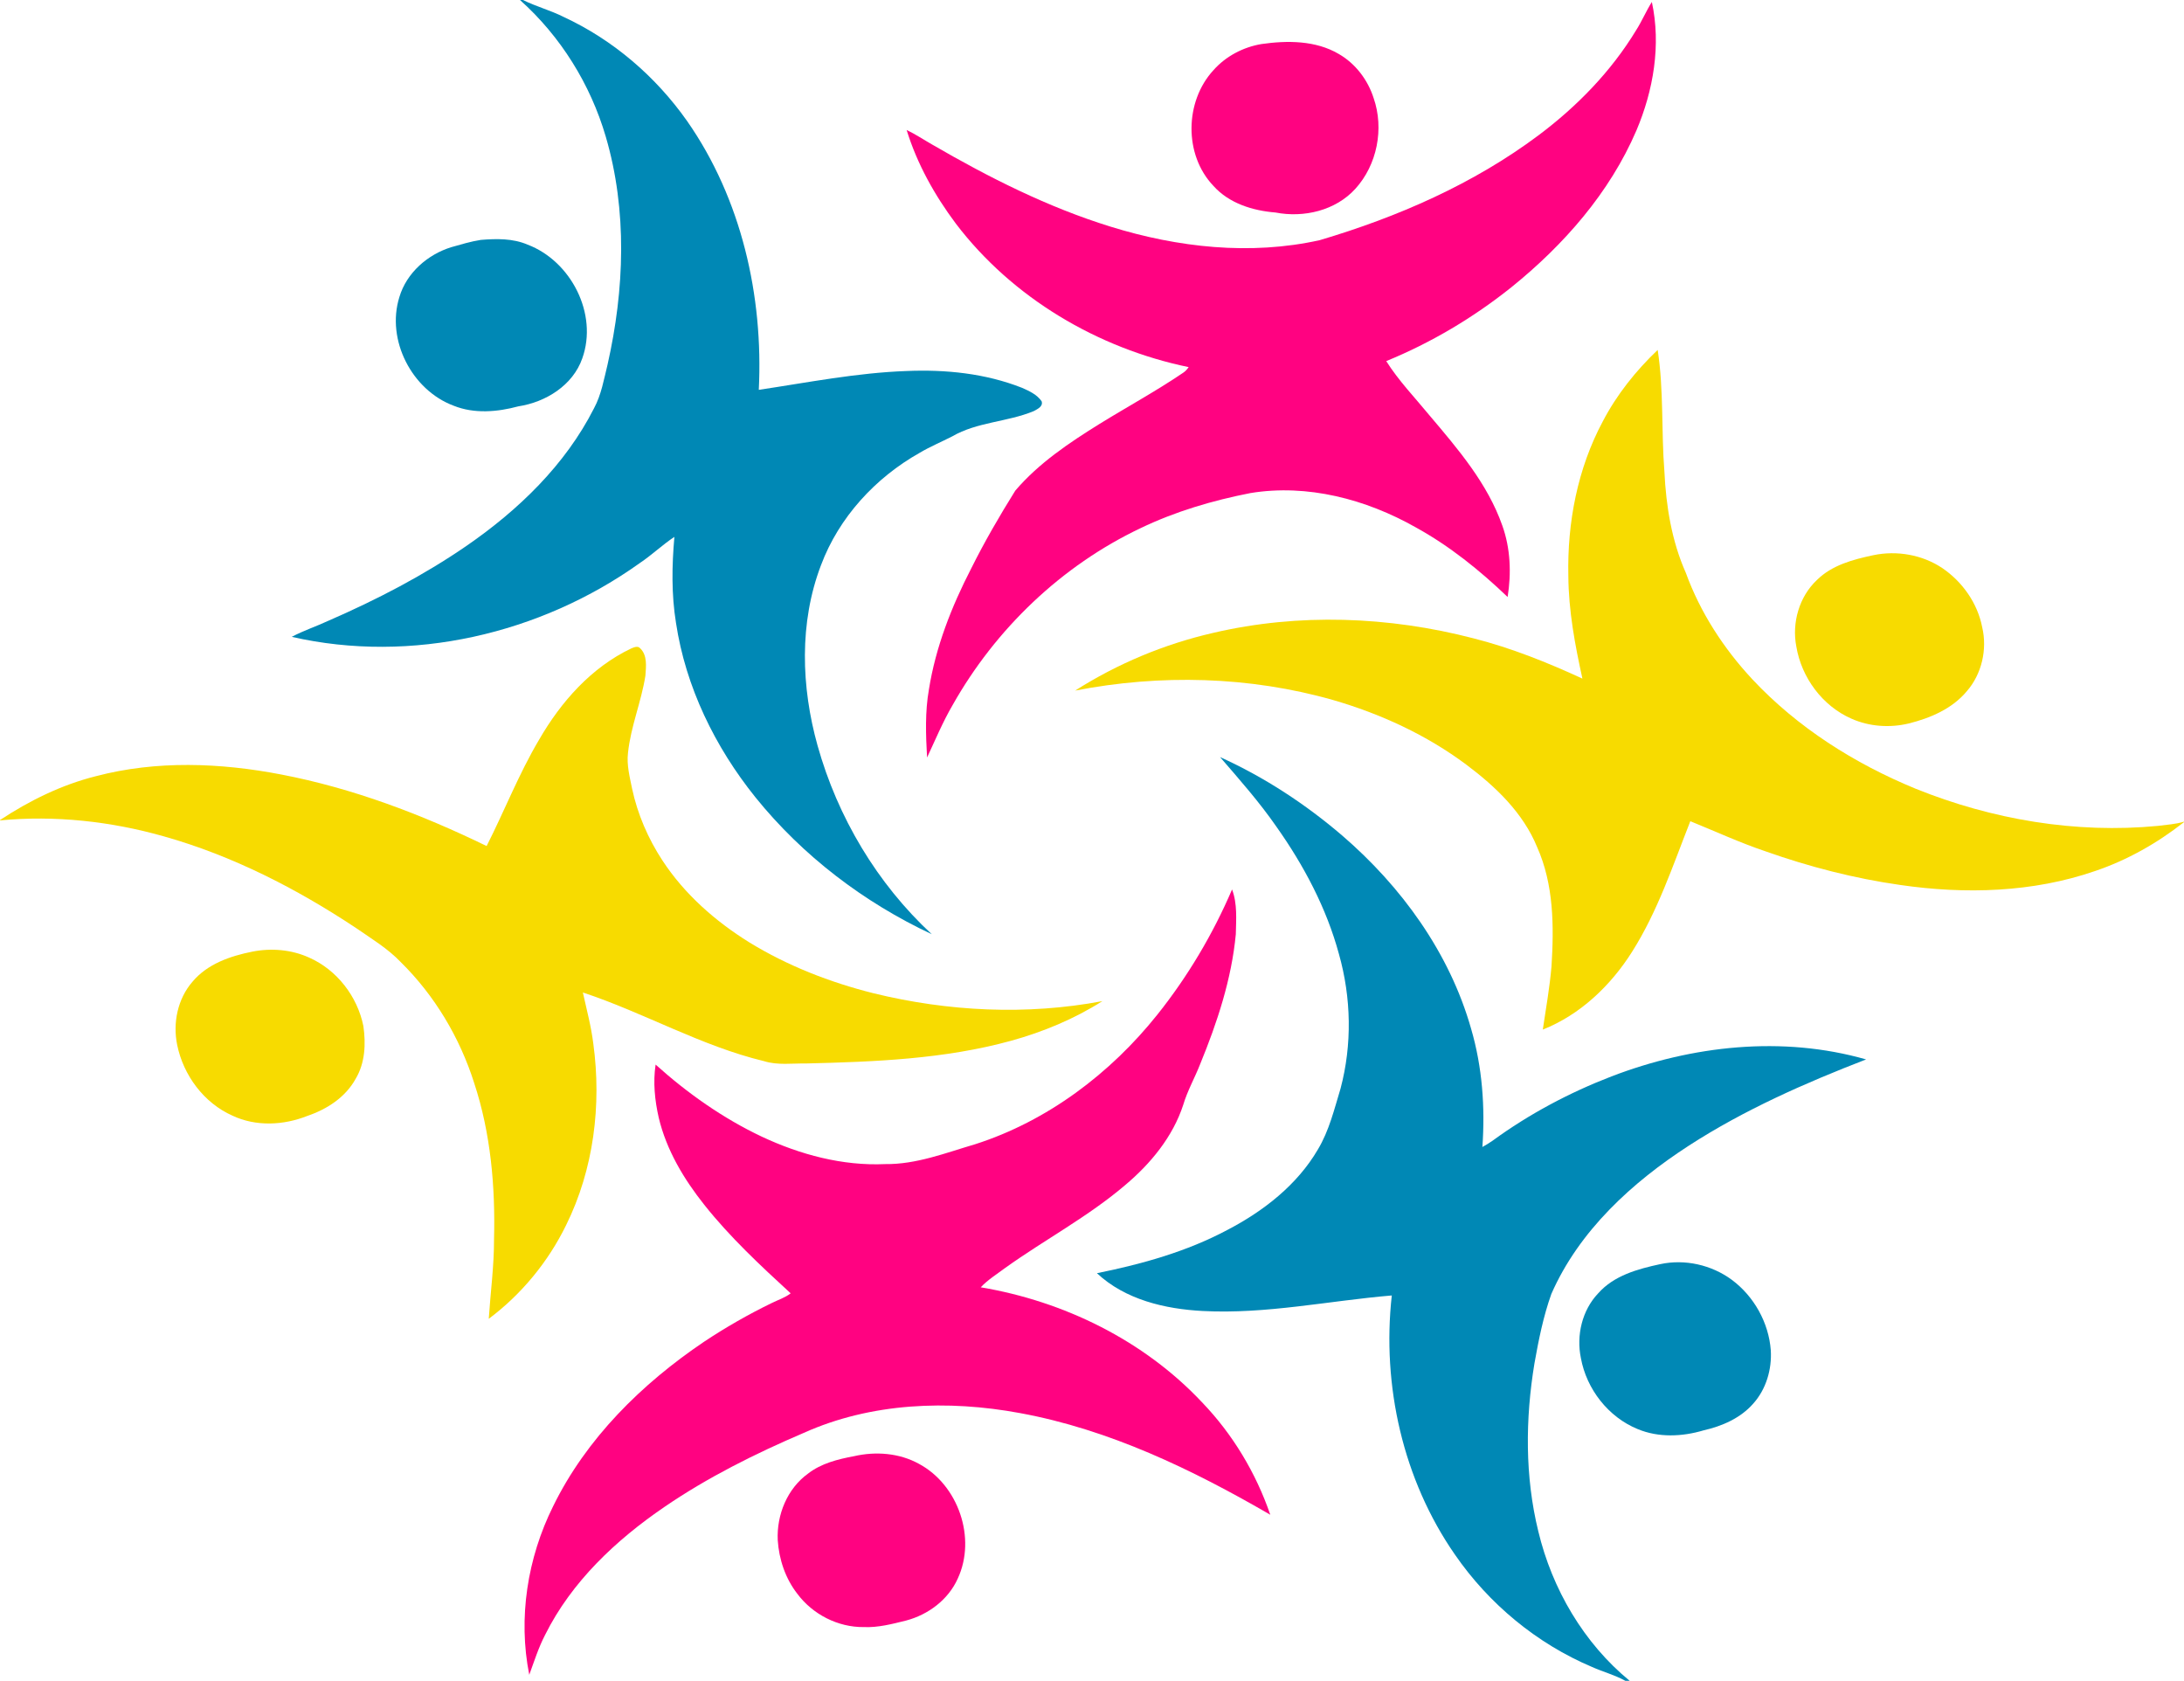 <svg xmlns="http://www.w3.org/2000/svg" width="1024pt" height="788pt" viewBox="0 0 1024 788"><g id="#0088b5ff"><path fill="#0088b5" opacity="1.00" d=" M 243.80 0.00 L 245.20 0.00 C 251.36 3.07 258.08 4.82 264.23 7.92 C 287.45 18.67 307.47 35.88 322.17 56.76 C 347.62 93.20 357.96 138.75 355.77 182.76 C 378.77 179.32 401.69 174.77 424.99 173.94 C 443.30 173.15 462.03 175.04 479.19 181.81 C 482.58 183.30 486.19 184.97 488.38 188.11 C 489.20 190.57 486.39 191.79 484.65 192.75 C 472.29 197.88 458.16 197.78 446.44 204.59 C 441.38 207.19 436.10 209.37 431.21 212.28 C 410.45 223.95 393.32 242.55 384.93 264.98 C 374.64 291.91 375.65 322.06 383.32 349.52 C 392.72 383.09 411.24 414.26 436.87 437.97 C 405.02 423.06 376.30 401.20 354.20 373.79 C 335.25 350.22 321.48 322.06 316.95 292.02 C 314.78 278.69 315.01 265.10 316.20 251.69 C 310.54 255.44 305.64 260.19 299.99 263.96 C 253.49 297.22 192.84 311.36 136.78 298.56 C 142.33 295.62 148.31 293.65 153.99 291.01 C 176.55 281.19 198.53 269.82 218.82 255.84 C 243.07 239.12 265.07 217.93 278.51 191.41 C 281.95 185.04 283.15 177.83 284.87 170.88 C 292.79 135.87 294.21 98.68 284.00 63.98 C 276.81 39.49 262.85 17.02 243.80 0.00 Z"></path><path fill="#0088b5" opacity="1.00" d=" M 225.41 112.47 C 232.76 111.86 240.47 111.72 247.38 114.69 C 267.74 122.42 280.47 147.20 273.01 168.02 C 268.57 180.70 255.86 188.54 243.04 190.50 C 233.20 193.15 222.40 194.09 212.74 190.22 C 193.11 182.91 180.96 159.38 187.26 139.24 C 190.65 127.89 200.49 119.30 211.63 115.87 C 216.18 114.58 220.73 113.20 225.41 112.47 Z"></path><path fill="#0088b5" opacity="1.00" d=" M 572.05 354.94 C 592.78 364.31 612.03 376.92 629.30 391.70 C 657.11 415.64 679.64 446.69 689.74 482.26 C 695.01 500.23 696.36 519.11 695.04 537.73 C 696.67 536.82 698.28 535.85 699.81 534.78 C 716.93 522.28 735.80 512.25 755.57 504.63 C 793.31 490.15 835.70 485.44 874.94 496.67 C 846.25 507.77 817.90 520.26 791.99 536.99 C 765.22 554.30 740.40 576.95 727.37 606.62 C 723.60 617.16 721.40 628.21 719.44 639.22 C 715.16 665.22 714.95 692.18 721.25 717.88 C 727.73 744.93 742.53 770.29 764.12 788.00 L 762.10 788.00 C 757.14 785.24 751.61 783.80 746.45 781.49 C 720.56 770.54 698.10 751.93 682.17 728.82 C 657.81 693.76 647.86 649.58 652.56 607.33 C 623.03 609.81 593.70 616.17 563.93 614.61 C 546.25 613.69 527.58 609.32 514.31 596.89 C 535.40 592.64 556.41 586.77 575.49 576.60 C 592.39 567.79 608.17 555.54 617.91 538.88 C 623.19 530.08 625.59 520.03 628.54 510.31 C 634.01 489.73 633.57 467.72 627.78 447.26 C 621.94 425.71 611.32 405.71 598.47 387.56 C 590.49 376.03 581.20 365.52 572.05 354.94 Z"></path><path fill="#0088b5" opacity="1.00" d=" M 778.40 592.65 C 789.97 590.15 802.49 592.98 812.00 600.00 C 822.39 607.73 829.28 620.05 830.26 632.99 C 830.82 641.95 828.08 651.30 822.02 658.04 C 816.05 664.85 807.44 668.59 798.77 670.56 C 788.77 673.55 777.64 674.04 767.87 669.98 C 754.09 664.36 743.86 651.24 741.22 636.66 C 739.02 626.07 741.78 614.25 749.32 606.34 C 756.72 597.96 767.88 594.91 778.40 592.65 Z"></path></g><g id="#ff0281ff"><path fill="#ff0281" opacity="1.00" d=" M 767.13 14.16 C 769.85 9.90 771.80 5.20 774.50 0.92 C 778.87 21.14 775.24 42.32 767.26 61.16 C 754.73 90.36 733.18 114.87 708.64 134.66 C 690.84 148.89 671.05 160.66 649.96 169.29 C 655.75 178.48 663.37 186.37 670.25 194.75 C 683.58 210.50 697.46 226.65 704.39 246.42 C 708.22 257.11 708.65 268.73 706.87 279.87 C 693.81 267.37 679.62 255.93 663.74 247.20 C 640.46 234.04 613.03 226.78 586.33 231.15 C 568.58 234.62 551.08 239.77 534.75 247.62 C 497.70 265.20 466.75 294.88 446.65 330.54 C 442.05 338.43 438.53 346.88 434.67 355.13 C 434.08 344.51 433.67 333.75 435.54 323.22 C 438.70 303.32 446.16 284.36 455.35 266.53 C 461.59 254.01 468.62 241.88 476.03 230.02 C 487.04 217.12 501.31 207.57 515.61 198.69 C 528.63 190.65 542.09 183.34 554.76 174.74 C 555.81 174.07 556.61 173.12 557.32 172.11 C 514.65 163.29 474.67 139.67 448.17 104.84 C 438.23 91.57 429.99 76.82 425.09 60.94 C 429.28 62.94 433.14 65.54 437.18 67.83 C 463.71 83.23 491.31 97.16 520.69 106.25 C 552.22 116.03 586.29 119.83 618.77 112.59 C 655.27 101.78 690.82 86.28 721.42 63.38 C 739.42 49.88 755.43 33.46 767.13 14.16 Z"></path><path fill="#ff0281" opacity="1.00" d=" M 591.39 20.66 C 603.50 18.92 616.84 18.90 627.70 25.30 C 635.52 29.79 641.32 37.44 644.05 45.99 C 649.02 60.32 645.71 77.27 635.48 88.51 C 626.21 98.73 611.30 102.20 598.05 99.63 C 587.35 98.77 576.24 95.35 568.90 87.11 C 555.04 72.56 555.44 47.59 568.92 32.93 C 574.69 26.39 582.82 22.13 591.39 20.66 Z"></path><path fill="#ff0281" opacity="1.00" d=" M 577.67 416.99 C 580.20 423.67 579.58 430.97 579.43 437.97 C 577.44 459.02 570.74 479.30 562.75 498.77 C 560.25 505.21 556.77 511.27 554.79 517.92 C 549.90 532.94 539.50 545.54 527.55 555.59 C 510.18 570.40 489.89 581.13 471.38 594.36 C 467.46 597.31 463.21 599.91 459.83 603.50 C 498.87 610.06 536.35 628.42 563.59 657.41 C 577.96 672.36 588.87 690.52 595.59 710.13 C 559.00 688.90 520.15 670.17 478.25 662.47 C 444.53 656.22 408.44 657.55 376.81 671.77 C 354.13 681.47 331.92 692.53 311.52 706.47 C 288.82 721.97 267.97 741.54 255.59 766.43 C 252.48 772.41 250.47 778.85 248.15 785.16 C 242.84 758.52 247.29 730.39 259.34 706.15 C 274.90 674.34 300.93 648.72 330.02 629.08 C 340.18 622.33 350.79 616.24 361.77 610.91 C 364.76 609.41 368.05 608.42 370.71 606.32 C 356.47 593.25 342.25 579.99 330.20 564.81 C 320.60 552.74 312.46 539.13 308.86 524.00 C 307.01 515.85 306.14 507.39 307.39 499.09 C 322.34 512.53 338.96 524.26 357.17 532.87 C 375.19 541.31 395.02 546.65 415.04 545.74 C 429.67 545.92 443.42 540.47 457.24 536.42 C 491.11 525.56 520.59 503.30 542.66 475.65 C 556.90 457.80 568.68 437.97 577.67 416.99 Z"></path><path fill="#ff0281" opacity="1.00" d=" M 400.41 682.68 C 410.55 680.34 421.65 681.17 430.86 686.26 C 449.32 696.13 457.93 721.09 449.02 740.13 C 444.58 750.00 435.17 757.00 424.84 759.73 C 418.33 761.34 411.75 763.09 404.99 762.79 C 392.89 762.93 381.02 756.84 373.83 747.17 C 368.23 740.00 365.23 731.01 364.65 721.98 C 364.13 710.17 369.11 697.87 378.85 690.85 C 385.05 686.03 392.83 684.10 400.41 682.68 Z"></path></g><g id="#f7db00ff"><path fill="#f7db00" opacity="1.00" d=" M 751.52 197.50 C 758.07 184.96 767.01 173.79 777.23 164.05 C 780.13 182.93 778.88 202.08 780.38 221.06 C 781.15 237.27 783.80 253.64 790.43 268.56 C 797.19 287.14 808.15 304.00 821.59 318.43 C 842.76 341.07 869.54 357.98 898.10 369.73 C 933.95 384.22 973.22 390.90 1011.81 387.18 C 1015.88 386.61 1020.04 386.44 1024.00 385.21 L 1024.00 385.42 C 1011.47 395.27 997.42 403.24 982.30 408.35 C 953.07 418.44 921.39 419.30 891.00 414.89 C 869.48 411.83 848.32 406.38 827.83 399.13 C 815.80 395.08 804.27 389.75 792.53 384.99 C 784.34 405.78 777.23 427.27 765.19 446.26 C 755.18 462.08 740.94 475.70 723.37 482.68 C 724.83 472.78 726.60 462.93 727.45 452.96 C 728.63 434.21 728.51 414.64 720.72 397.16 C 714.15 381.06 701.20 368.73 687.53 358.50 C 668.84 344.53 647.32 334.64 624.97 328.16 C 585.78 317.02 544.00 315.99 504.09 323.76 C 523.93 311.13 545.94 301.94 568.87 296.69 C 608.92 287.33 651.17 288.94 690.87 299.26 C 708.51 303.74 725.44 310.53 741.94 318.14 C 738.45 302.31 735.44 286.26 735.34 269.99 C 734.79 245.02 739.66 219.62 751.52 197.50 Z"></path><path fill="#f7db00" opacity="1.00" d=" M 878.34 260.28 C 889.36 257.97 901.30 260.05 910.69 266.33 C 920.12 272.75 927.20 282.78 929.38 294.05 C 931.84 304.42 929.18 316.05 922.13 324.10 C 915.28 332.30 905.09 336.64 894.95 339.17 C 886.04 341.31 876.44 340.66 868.05 336.91 C 854.44 330.95 844.63 317.61 842.22 303.04 C 840.08 291.95 843.59 279.69 851.90 271.90 C 858.97 264.90 868.90 262.28 878.34 260.28 Z"></path><path fill="#f7db00" opacity="1.00" d=" M 295.93 304.01 C 297.17 303.50 299.01 302.65 300.10 303.88 C 303.61 307.17 302.91 312.43 302.61 316.76 C 300.69 329.01 295.72 340.62 294.44 352.99 C 293.78 358.67 295.26 364.25 296.37 369.77 C 298.94 381.74 303.88 393.15 310.58 403.38 C 320.91 419.15 335.35 431.87 351.29 441.77 C 369.25 452.79 389.10 460.52 409.51 465.64 C 444.52 474.22 481.41 476.05 516.89 469.34 C 503.66 477.70 489.07 483.79 474.00 487.94 C 442.74 496.54 410.12 497.78 377.90 498.57 C 371.37 498.46 364.67 499.48 358.31 497.50 C 328.67 490.37 302.08 474.81 273.29 465.29 C 275.03 473.26 277.19 481.16 278.18 489.28 C 282.11 518.05 278.37 548.18 265.44 574.34 C 257.03 591.56 244.51 606.79 229.16 618.27 C 229.98 605.86 231.66 593.50 231.63 581.05 C 232.27 556.34 230.10 531.29 222.32 507.71 C 215.57 486.46 203.84 466.74 187.92 451.07 C 181.81 444.66 174.16 440.07 166.93 435.06 C 139.13 416.62 109.05 401.18 76.85 392.10 C 51.96 385.04 25.80 382.15 0.00 384.62 L 0.00 384.45 C 13.81 375.34 28.84 367.93 44.95 363.89 C 73.35 356.42 103.31 357.58 131.94 363.11 C 165.44 369.54 197.57 381.75 228.16 396.63 C 236.54 380.12 243.27 362.77 252.74 346.81 C 262.97 329.07 277.20 312.93 295.93 304.01 Z"></path><path fill="#f7db00" opacity="1.00" d=" M 118.31 446.14 C 127.21 444.37 136.72 445.17 145.01 448.96 C 157.98 454.70 167.57 467.15 170.37 480.99 C 171.58 489.34 171.20 498.36 166.74 505.77 C 162.00 514.41 153.30 520.03 144.16 523.13 C 133.02 527.58 119.99 528.23 108.99 523.03 C 95.59 517.09 85.96 504.09 83.07 489.85 C 80.96 479.57 83.28 468.25 90.25 460.24 C 97.23 451.89 107.97 448.20 118.31 446.14 Z"></path></g></svg>
